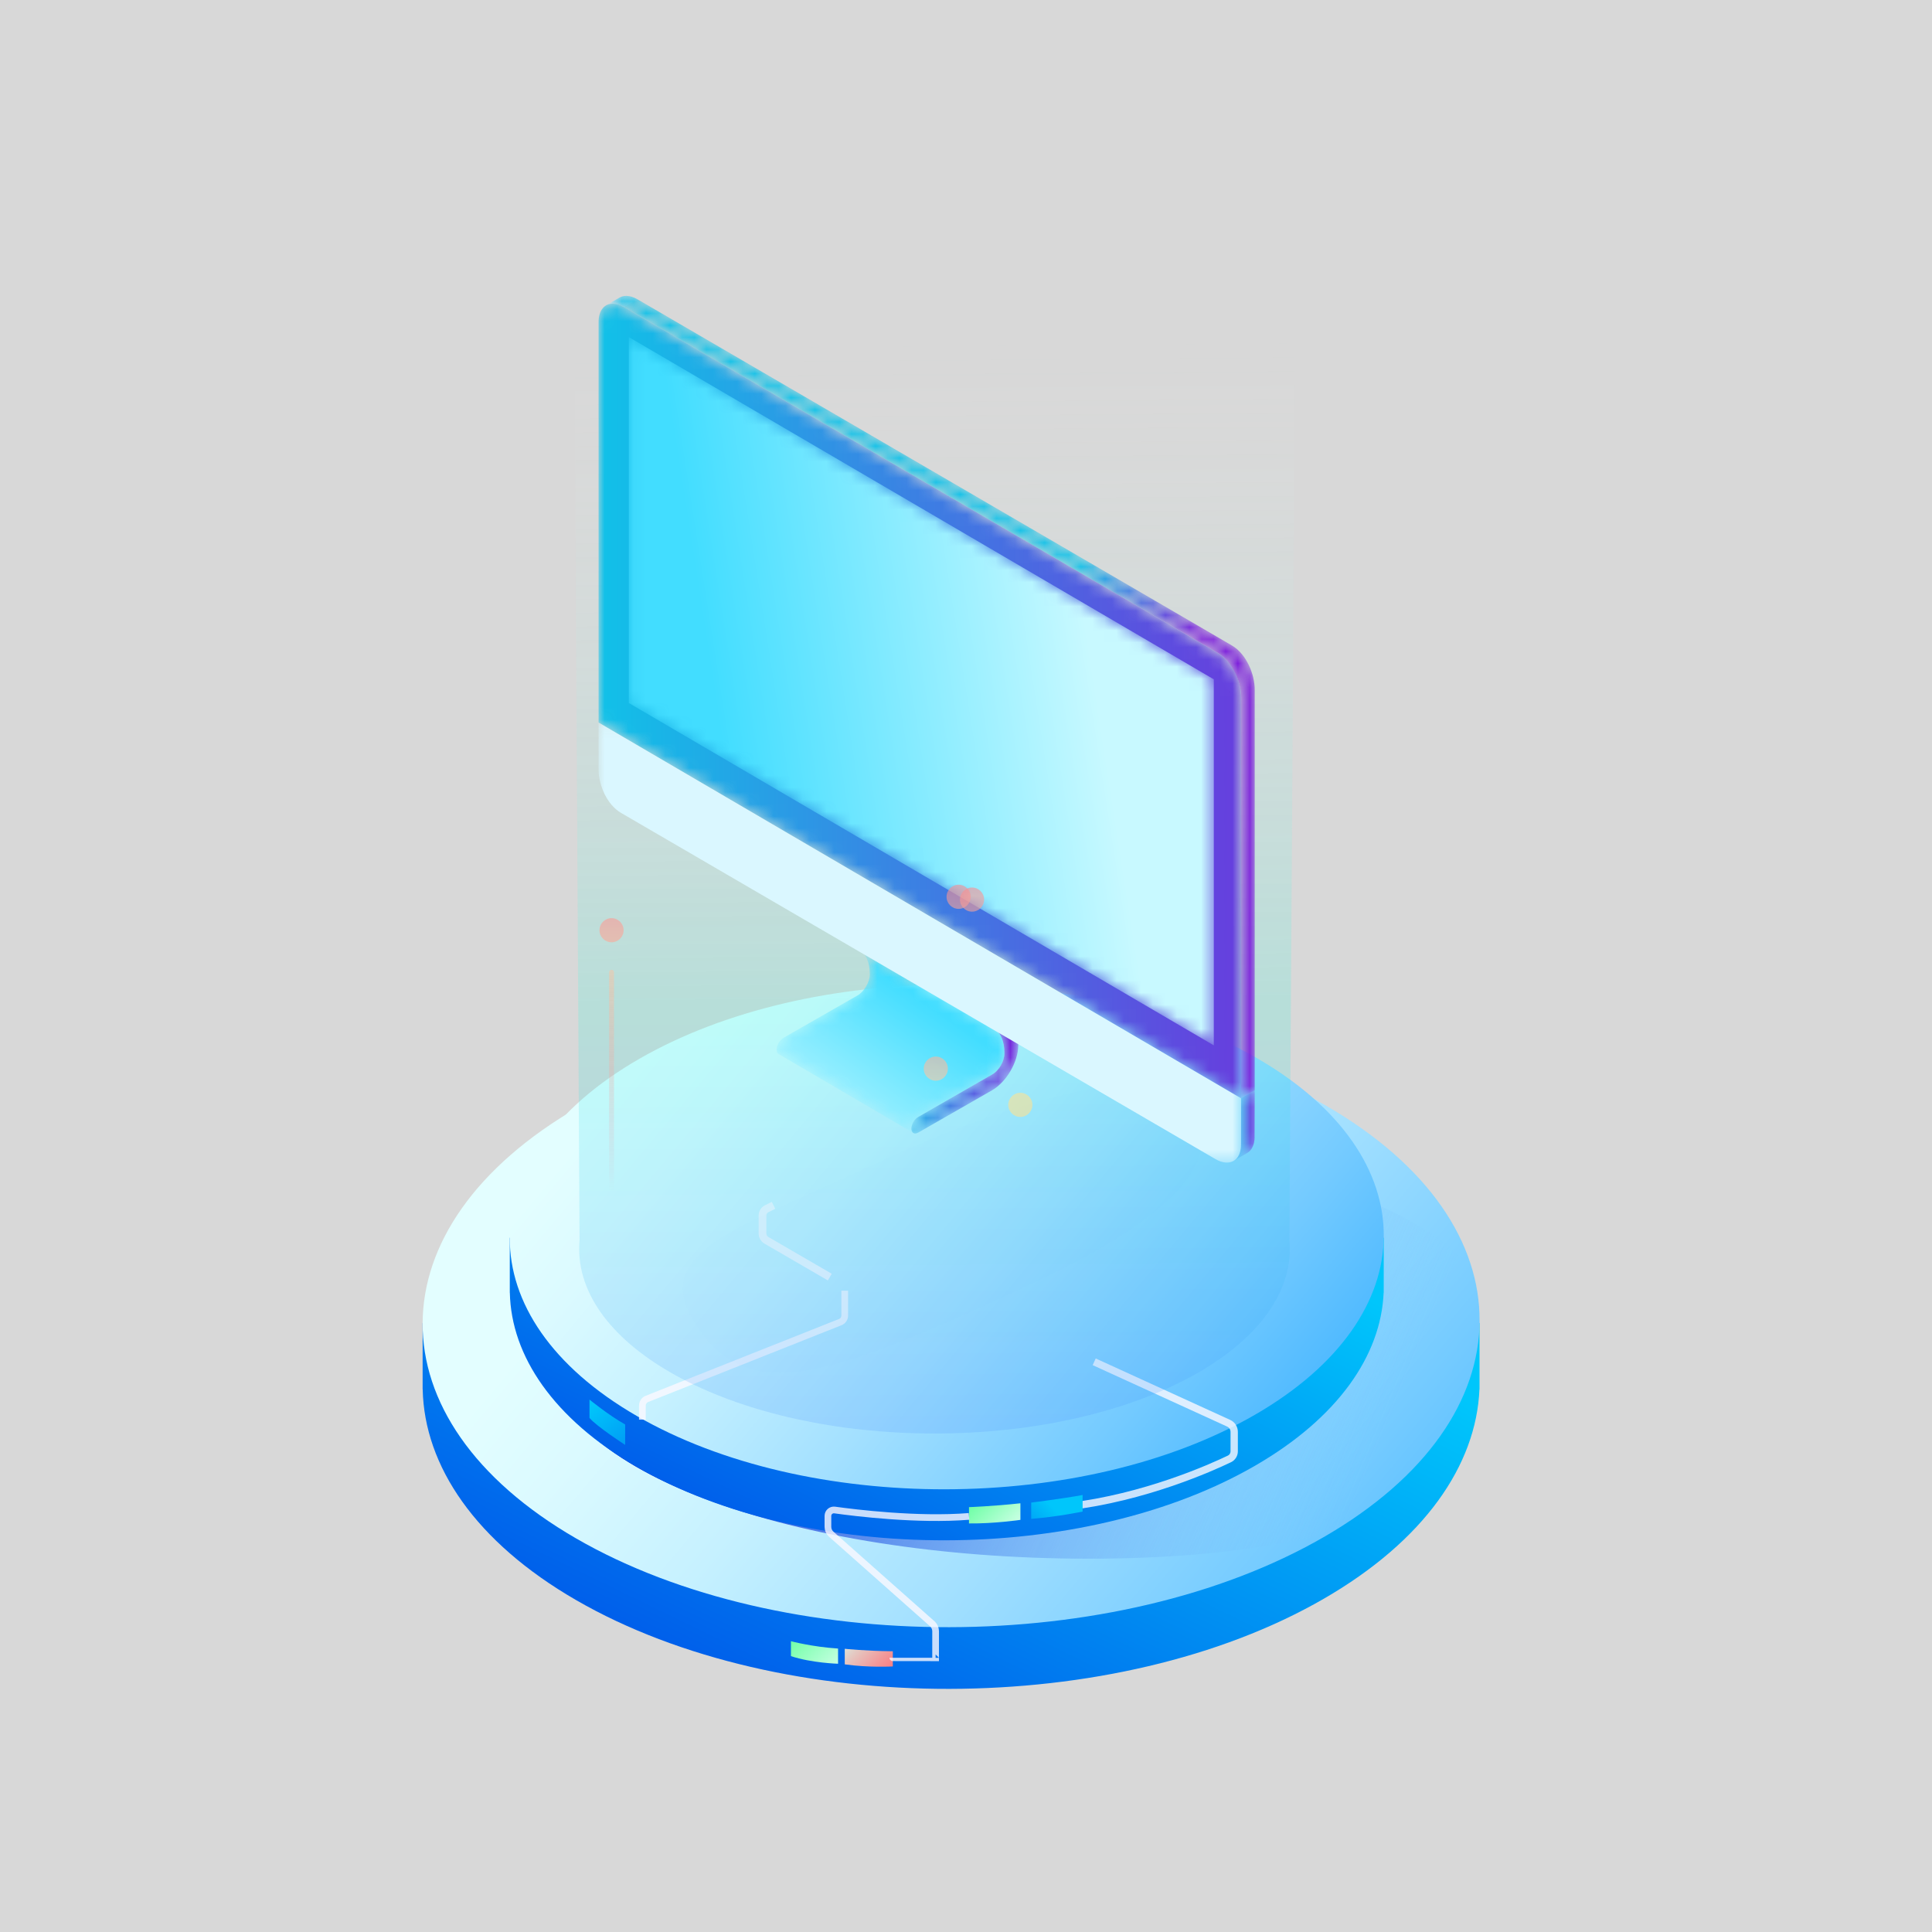 <?xml version="1.0" encoding="UTF-8"?>
<svg width="160px" height="160px" viewBox="0 0 160 160" version="1.1" xmlns="http://www.w3.org/2000/svg" xmlns:xlink="http://www.w3.org/1999/xlink">
    <title>显示器</title>
    <defs>
        <rect id="path-1" x="0" y="0" width="160" height="160"></rect>
        <linearGradient x1="67.012%" y1="27.247%" x2="18.718%" y2="89.985%" id="linearGradient-3">
            <stop stop-color="#00C6FB" offset="0.54%"></stop>
            <stop stop-color="#005BEA" offset="100%"></stop>
        </linearGradient>
        <linearGradient x1="128.795%" y1="88.468%" x2="21.336%" y2="36.006%" id="linearGradient-4">
            <stop stop-color="#0396FF" offset="0%"></stop>
            <stop stop-color="#36AEFF" offset="16.66%"></stop>
            <stop stop-color="#73CAFF" offset="38.53%"></stop>
            <stop stop-color="#A3E0FF" offset="58.59%"></stop>
            <stop stop-color="#C6F1FF" offset="76.16%"></stop>
            <stop stop-color="#DBFAFF" offset="90.57%"></stop>
            <stop stop-color="#E3FEFF" offset="100%"></stop>
        </linearGradient>
        <linearGradient x1="15.903%" y1="43.533%" x2="89.363%" y2="56.318%" id="linearGradient-5">
            <stop stop-color="#001FD4" offset="0%"></stop>
            <stop stop-color="#86D3FF" stop-opacity="0" offset="100%"></stop>
        </linearGradient>
        <linearGradient x1="67.012%" y1="27.247%" x2="18.718%" y2="89.985%" id="linearGradient-6">
            <stop stop-color="#00C6FB" offset="0.54%"></stop>
            <stop stop-color="#005BEA" offset="100%"></stop>
        </linearGradient>
        <linearGradient x1="119.39%" y1="83.876%" x2="11.931%" y2="31.415%" id="linearGradient-7">
            <stop stop-color="#0396FF" offset="0%"></stop>
            <stop stop-color="#36AEFF" offset="16.66%"></stop>
            <stop stop-color="#73CAFF" offset="38.53%"></stop>
            <stop stop-color="#A3E0FF" offset="58.59%"></stop>
            <stop stop-color="#C6F1FF" offset="76.16%"></stop>
            <stop stop-color="#DBFAFF" offset="90.57%"></stop>
            <stop stop-color="#E3FEFF" offset="100%"></stop>
        </linearGradient>
        <linearGradient x1="-35.051%" y1="14.673%" x2="141.186%" y2="87.861%" id="linearGradient-8">
            <stop stop-color="#55FF94" offset="0.63%"></stop>
            <stop stop-color="#E9FFF9" offset="100%"></stop>
        </linearGradient>
        <linearGradient x1="43.85%" y1="52.931%" x2="-139.277%" y2="136.007%" id="linearGradient-9">
            <stop stop-color="#00C6FB" offset="0.54%"></stop>
            <stop stop-color="#005BEA" offset="100%"></stop>
        </linearGradient>
        <linearGradient x1="23.884%" y1="0.682%" x2="176.488%" y2="275.519%" id="linearGradient-10">
            <stop stop-color="#00C6FB" offset="0.54%"></stop>
            <stop stop-color="#005BEA" offset="100%"></stop>
        </linearGradient>
        <linearGradient x1="-51.552%" y1="-1.563%" x2="158.82%" y2="104.951%" id="linearGradient-11">
            <stop stop-color="#55FF94" offset="0.63%"></stop>
            <stop stop-color="#E9FFF9" offset="100%"></stop>
        </linearGradient>
        <linearGradient x1="-43.987%" y1="12.924%" x2="150.018%" y2="89.545%" id="linearGradient-12">
            <stop stop-color="#D4FFF1" offset="0%"></stop>
            <stop stop-color="#E5C6C0" offset="31.87%"></stop>
            <stop stop-color="#F39496" offset="63.12%"></stop>
            <stop stop-color="#FC757C" offset="86.75%"></stop>
            <stop stop-color="#FF6A72" offset="100%"></stop>
        </linearGradient>
        <linearGradient x1="50.431%" y1="102.625%" x2="49.966%" y2="8.695%" id="linearGradient-13">
            <stop stop-color="#4C83FF" offset="0%"></stop>
            <stop stop-color="#2AFADF" offset="41.04%"></stop>
            <stop stop-color="#FFFFFF" stop-opacity="0" offset="100%"></stop>
        </linearGradient>
        <filter x="-13.3%" y="-41.3%" width="126.6%" height="182.5%" filterUnits="objectBoundingBox" id="filter-14">
            <feGaussianBlur stdDeviation="2" in="SourceGraphic"></feGaussianBlur>
        </filter>
        <path d="M6.953,0.151 C6.939,0.142 6.925,0.134 6.91,0.126 L6.91,0.126 L6.953,0.151 Z M7.877,2.25 C7.872,2.9 7.411,3.705 6.836,4.02 L6.836,4.02 L0.725,7.521 C0.419,7.692 0.158,8.135 0.158,8.499 L0.158,8.499 C0.158,8.669 0.219,8.803 0.324,8.86 L0.324,8.86 L11.482,15.399 C11.388,15.345 11.319,15.212 11.319,15.042 L11.319,15.042 C11.319,14.681 11.576,14.243 11.884,14.07 L11.884,14.07 L18.001,10.561 C18.58,10.244 19.028,9.447 19.028,8.795 L19.028,8.795 C19.035,7.793 18.689,7.019 18.077,6.669 L18.077,6.669 L6.953,0.151 C7.542,0.509 7.885,1.283 7.877,2.25 L7.877,2.25 Z" id="path-15"></path>
        <linearGradient x1="5.715%" y1="105.208%" x2="69.35%" y2="32.175%" id="linearGradient-17">
            <stop stop-color="#C8F9FF" offset="0%"></stop>
            <stop stop-color="#42DDFF" offset="100%"></stop>
        </linearGradient>
        <path d="M0.165,1.479 L8.064,6.016 C8.675,6.366 9.021,7.14 9.014,8.142 L9.014,8.142 C9.014,8.794 8.567,9.591 7.987,9.908 L7.987,9.908 L1.871,13.417 C1.562,13.59 1.305,14.028 1.305,14.388 L1.305,14.388 C1.311,14.745 1.562,14.892 1.871,14.714 L1.871,14.714 L7.987,11.209 C9.177,10.527 10.152,8.86 10.157,7.489 L10.157,7.489 C10.157,6.154 9.687,5.116 8.857,4.642 L8.857,4.642 L0.973,0.109 L0.165,1.479 Z" id="path-18"></path>
        <linearGradient x1="-0%" y1="50%" x2="100%" y2="50%" id="linearGradient-20">
            <stop stop-color="#11C1E8" offset="0%"></stop>
            <stop stop-color="#7C1DDB" offset="100%"></stop>
        </linearGradient>
        <polygon id="path-21" points="0.181 0.059 2.809 0.059 2.809 0.994 0.181 0.994"></polygon>
        <path d="M0.755,0.763 L0.742,4.604 L0.742,4.596 C0.742,5.264 0.502,5.737 0.125,5.959 L0.125,5.959 L1.247,5.305 C1.627,5.087 1.869,4.621 1.869,3.959 L1.869,3.959 L1.865,3.963 L1.878,0.104 L0.755,0.763 Z" id="path-23"></path>
        <linearGradient x1="-0.009%" y1="50%" x2="99.997%" y2="50%" id="linearGradient-25">
            <stop stop-color="#11C1E8" offset="0%"></stop>
            <stop stop-color="#7C1DDB" offset="100%"></stop>
        </linearGradient>
        <polygon id="path-26" points="0 0.124 53.205 0.124 53.205 36.571 0 36.571"></polygon>
        <path d="M1.846,0.059 C1.647,0.061 1.465,0.108 1.305,0.196 L1.305,0.196 L0.192,0.841 C0.584,0.616 1.109,0.657 1.698,0.994 L1.698,0.994 L50.892,29.655 C52,30.307 52.792,31.961 52.782,33.315 L52.782,33.315 L52.769,66.512 L53.905,65.849 L53.905,32.654 C53.902,31.406 53.224,29.717 52.013,29.01 L52.013,29.01 L2.809,0.355 C2.473,0.156 2.156,0.062 1.872,0.059 L1.872,0.059 L1.846,0.059 Z" id="path-28"></path>
        <linearGradient x1="57.81%" y1="55.117%" x2="73.758%" y2="66.425%" id="linearGradient-30">
            <stop stop-color="#11C1E8" offset="0%"></stop>
            <stop stop-color="#7C1DDB" offset="100%"></stop>
        </linearGradient>
        <path d="M0,1.544 L0,34.736 L53.217,65.859 L53.217,32.662 C53.227,31.323 52.497,29.695 51.327,29.002 L51.327,29.002 L2.134,0.341 C1.793,0.144 1.47,0.05 1.183,0.05 L1.183,0.05 C0.49,0.05 0.01,0.595 0,1.544" id="path-31"></path>
        <linearGradient x1="0%" y1="50%" x2="125.419%" y2="50%" id="linearGradient-33">
            <stop stop-color="#11C1E8" offset="0%"></stop>
            <stop stop-color="#7C1DDB" offset="100%"></stop>
        </linearGradient>
        <polygon id="path-34" points="0.109 30.51 48.556 58.863 48.556 28.549 0.109 0.204"></polygon>
        <linearGradient x1="78.961%" y1="44.535%" x2="15.607%" y2="56.49%" id="linearGradient-36">
            <stop stop-color="#C8F9FF" offset="0%"></stop>
            <stop stop-color="#42DDFF" offset="100%"></stop>
        </linearGradient>
        <linearGradient x1="50.002%" y1="-132.089%" x2="50.002%" y2="319.018%" id="linearGradient-37">
            <stop stop-color="#FB6583" offset="0.54%"></stop>
            <stop stop-color="#FC7688" offset="13.02%"></stop>
            <stop stop-color="#FDA797" offset="52.77%"></stop>
            <stop stop-color="#FFC6A0" offset="83.02%"></stop>
            <stop stop-color="#FFD1A3" offset="100%"></stop>
        </linearGradient>
        <linearGradient x1="49.996%" y1="-393.745%" x2="49.996%" y2="537.35%" id="linearGradient-38">
            <stop stop-color="#FB6583" offset="0.54%"></stop>
            <stop stop-color="#FC7688" offset="13.02%"></stop>
            <stop stop-color="#FDA797" offset="52.77%"></stop>
            <stop stop-color="#FFC6A0" offset="83.02%"></stop>
            <stop stop-color="#FFD1A3" offset="100%"></stop>
        </linearGradient>
        <linearGradient x1="49.978%" y1="98.629%" x2="49.978%" y2="-26.281%" id="linearGradient-39">
            <stop stop-color="#FB6583" stop-opacity="0" offset="0.54%"></stop>
            <stop stop-color="#FC7688" stop-opacity="0.126" offset="13.02%"></stop>
            <stop stop-color="#FDA797" stop-opacity="0.525" offset="52.77%"></stop>
            <stop stop-color="#FFC6A0" stop-opacity="0.829" offset="83.02%"></stop>
            <stop stop-color="#FFD1A3" offset="100%"></stop>
        </linearGradient>
        <linearGradient x1="50.04%" y1="-1.677%" x2="50.04%" y2="101.676%" id="linearGradient-40">
            <stop stop-color="#D8F6FB" offset="0%"></stop>
            <stop stop-color="#D8F6FB" stop-opacity="0" offset="100%"></stop>
        </linearGradient>
        <linearGradient x1="50.008%" y1="-329.322%" x2="50.008%" y2="170.985%" id="linearGradient-41">
            <stop stop-color="#FB6583" offset="0.54%"></stop>
            <stop stop-color="#FC7688" offset="13.02%"></stop>
            <stop stop-color="#FDA797" offset="52.77%"></stop>
            <stop stop-color="#FFC6A0" offset="83.02%"></stop>
            <stop stop-color="#FFD1A3" offset="100%"></stop>
        </linearGradient>
        <linearGradient x1="50%" y1="-1.122%" x2="50%" y2="101.122%" id="linearGradient-42">
            <stop stop-color="#FFED94" offset="0%"></stop>
            <stop stop-color="#FFED94" stop-opacity="0" offset="100%"></stop>
        </linearGradient>
        <linearGradient x1="49.97%" y1="50%" x2="49.97%" y2="50%" id="linearGradient-43">
            <stop stop-color="#8BE1C6" offset="0.54%"></stop>
            <stop stop-color="#2484C6" stop-opacity="0" offset="100%"></stop>
        </linearGradient>
        <linearGradient x1="49.98%" y1="-0.558%" x2="49.98%" y2="100.558%" id="linearGradient-44">
            <stop stop-color="#FFFFFF" offset="0%"></stop>
            <stop stop-color="#F769B7" stop-opacity="0" offset="100%"></stop>
        </linearGradient>
    </defs>
    <g id="页面-1" stroke="none" stroke-width="1" fill="none" fill-rule="evenodd">
        <g id="传感器件-切图" transform="translate(-1145, -428)">
            <g id="显示器" transform="translate(1145, 428)">
                <mask id="mask-2" fill="white">
                    <use xlink:href="#path-1"></use>
                </mask>
                <use id="蒙版" fill="#D8D8D8" opacity="0" xlink:href="#path-1"></use>
                <g id="编组-3" mask="url(#mask-2)">
                    <g transform="translate(35, 20)">
                        <g id="编组-2" stroke="none" stroke-width="1" fill="none" fill-rule="evenodd">
                            <path d="M87.529,94.73 C87.533,94.537 87.532,94.345 87.529,94.153 L87.529,89.559 L86.713,89.559 C85.107,84.833 81.143,80.327 74.812,76.672 C57.774,66.835 30.062,66.885 12.916,76.784 C6.616,80.422 2.622,84.883 0.932,89.559 L0,89.559 L0,94.67 C0,94.675 0,94.679 0,94.683 L0,95.063 L0.006,95.063 C0.139,101.4 4.374,107.699 12.723,112.52 C29.761,122.357 57.473,122.307 74.619,112.408 C82.95,107.598 87.253,101.347 87.521,95.063 L87.529,95.063 L87.529,94.73 L87.529,94.73 Z" id="Path" fill="url(#linearGradient-3)"></path>
                            <path d="M74.812,71.564 C91.851,81.401 91.764,97.401 74.619,107.3 C57.473,117.199 29.761,117.249 12.722,107.412 C-4.316,97.574 -4.229,81.575 12.916,71.676 C30.062,61.777 57.774,61.727 74.812,71.564 Z" id="Path" fill="url(#linearGradient-4)"></path>
                            <path d="M89.739,92.91 C89.739,102.041 79.719,109.084 55.148,109.084 C30.577,109.084 10.659,101.682 10.659,92.551 C10.659,83.421 30.577,76.019 55.148,76.019 C79.719,76.019 89.739,83.779 89.739,92.91 Z" id="Path" fill="url(#linearGradient-5)"></path>
                            <path d="M79.594,86.778 C79.597,86.619 79.597,86.46 79.594,86.301 L79.594,82.502 L78.919,82.502 C77.591,78.594 74.313,74.868 69.079,71.846 C54.99,63.712 32.075,63.754 17.898,71.939 C12.688,74.947 9.386,78.636 7.988,82.502 L7.218,82.502 L7.218,86.729 C7.218,86.732 7.218,86.736 7.218,86.739 L7.218,87.053 L7.223,87.053 C7.333,92.293 10.834,97.502 17.738,101.488 C31.826,109.622 54.741,109.581 68.919,101.396 C75.808,97.418 79.365,92.25 79.587,87.053 L79.594,87.053 L79.594,86.778 L79.594,86.778 Z" id="Path" fill="url(#linearGradient-6)"></path>
                            <path d="M69.079,67.622 C83.167,75.756 83.096,88.986 68.918,97.172 C54.741,105.357 31.826,105.398 17.737,97.264 C3.648,89.13 3.72,75.9 17.897,67.715 C32.075,59.53 54.99,59.488 69.079,67.622 Z" id="Path" fill="url(#linearGradient-7)"></path>
                            <path d="M55.617,92.779 L66.753,97.867 C67.032,97.995 67.211,98.273 67.211,98.58 L67.211,100.193 C67.211,100.461 67.058,100.704 66.817,100.82 C65.326,101.537 59.787,104.03 53.454,104.771" id="Path" stroke="#FBF8FF" stroke-width="0.607" opacity="0.8"></path>
                            <path d="M45.247,104.815 C45.247,104.815 47.251,104.742 49.506,104.495 L49.506,105.869 C49.506,105.869 47.302,106.19 45.247,106.164 L45.247,104.815 Z" id="Path" fill="url(#linearGradient-8)"></path>
                            <path d="M50.399,104.438 C50.399,104.438 53.038,104.111 54.657,103.808 L54.657,105.182 C54.657,105.182 52.528,105.625 50.399,105.786 L50.399,104.438 Z" id="Path" fill="url(#linearGradient-9)"></path>
                            <path d="M33.72,85.763 L28.475,82.718 C28.272,82.6 28.147,82.383 28.147,82.148 L28.147,80.667 C28.147,80.427 28.283,80.208 28.498,80.101 L29.061,79.82" id="Path" stroke="#FBF8FF" stroke-width="0.639" opacity="0.8"></path>
                            <path d="M34.957,86.887 L34.957,88.947 C34.957,89.186 34.811,89.402 34.588,89.49 L18.575,95.851 C18.348,95.942 18.199,96.162 18.199,96.407 L18.199,97.567" id="Path" stroke="#FBF8FF" stroke-width="0.556" opacity="0.8"></path>
                            <path d="M13.82,95.907 C13.82,95.907 15.366,97.178 16.774,97.968 L16.774,99.662 C16.774,99.662 14.404,98.128 13.82,97.429 L13.82,95.907 Z" id="Path" fill="url(#linearGradient-10)"></path>
                            <path d="M30.503,115.918 C30.503,115.918 32.256,116.387 34.405,116.526 L34.405,117.784 C34.405,117.784 32.215,117.724 30.503,117.154 L30.503,115.918 Z" id="Path" fill="url(#linearGradient-11)"></path>
                            <path d="M34.959,116.545 C34.959,116.545 36.668,116.73 38.94,116.749 L38.94,118.008 C38.94,118.008 36.949,118.121 34.959,117.835 L34.959,116.545 Z" id="Path" fill="url(#linearGradient-12)"></path>
                            <path d="M38.94,117.287 C38.94,117.292 42.483,117.291 42.483,117.291 L42.484,115.097 C42.484,114.875 42.396,114.662 42.239,114.504 L33.839,107.056 C33.664,106.901 33.565,106.68 33.565,106.447 L33.565,105.54 C33.565,105.241 33.829,105.011 34.125,105.052 C35.81,105.287 40.976,105.926 45.247,105.582" id="Path" stroke="#FBF8FF" stroke-width="0.556" opacity="0.8"></path>
                            <path d="M72.305,0 L12.532,1.38 L12.996,82.72 C12.976,82.954 12.964,83.19 12.964,83.427 C12.964,91.871 26.139,98.717 42.39,98.717 C58.641,98.717 71.816,91.871 71.816,83.427 C71.816,83.19 71.804,82.954 71.784,82.72 L72.305,0 Z" id="Path备份" fill="url(#linearGradient-13)" opacity="0.189"></path>
                            <path d="M47.322,88.744 C65.647,88.755 66.171,84.134 66.171,80.633 C66.171,77.132 54.865,74.288 40.86,74.288 C26.855,74.288 19.929,72.977 21.177,80.425 C22.424,87.872 28.998,88.734 47.322,88.744 Z" id="椭圆形" fill="#0094F3" opacity="0.098" filter="url(#filter-14)" transform="translate(43.602, 81.472) rotate(-25) translate(-43.602, -81.472) "></path>
                            <g id="编组" transform="translate(14.571, 4.286)">
                                <g transform="translate(14.585, 54.145)">
                                    <mask id="mask-16" fill="white">
                                        <use xlink:href="#path-15"></use>
                                    </mask>
                                    <g id="Clip-2"></g>
                                    <path d="M6.953,0.151 C6.939,0.142 6.925,0.134 6.91,0.126 L6.91,0.126 L6.953,0.151 Z M7.877,2.25 C7.872,2.9 7.411,3.705 6.836,4.02 L6.836,4.02 L0.725,7.521 C0.419,7.692 0.158,8.135 0.158,8.499 L0.158,8.499 C0.158,8.669 0.219,8.803 0.324,8.86 L0.324,8.86 L11.482,15.399 C11.388,15.345 11.319,15.212 11.319,15.042 L11.319,15.042 C11.319,14.681 11.576,14.243 11.884,14.07 L11.884,14.07 L18.001,10.561 C18.58,10.244 19.028,9.447 19.028,8.795 L19.028,8.795 C19.035,7.793 18.689,7.019 18.077,6.669 L18.077,6.669 L6.953,0.151 C7.542,0.509 7.885,1.283 7.877,2.25 L7.877,2.25 Z" id="Fill-1" fill="url(#linearGradient-17)" mask="url(#mask-16)"></path>
                                </g>
                                <g transform="translate(13.497, 48.267)" fill="#DBE4EC">
                                    <polygon id="Fill-3" points="12.075 6.639 0.901 0.091 0.112 1.472 11.267 8.009"></polygon>
                                    <polygon id="Fill-5" points="19.959 11.173 8.795 4.63 0.901 0.091 12.075 6.639"></polygon>
                                </g>
                                <g transform="translate(24.599, 54.798)">
                                    <mask id="mask-19" fill="white">
                                        <use xlink:href="#path-18"></use>
                                    </mask>
                                    <g id="Clip-8"></g>
                                    <path d="M0.165,1.479 L8.064,6.016 C8.675,6.366 9.021,7.14 9.014,8.142 L9.014,8.142 C9.014,8.794 8.567,9.591 7.987,9.908 L7.987,9.908 L1.871,13.417 C1.562,13.59 1.305,14.028 1.305,14.388 L1.305,14.388 C1.311,14.745 1.562,14.892 1.871,14.714 L1.871,14.714 L7.987,11.209 C9.177,10.527 10.152,8.86 10.157,7.489 L10.157,7.489 C10.157,6.154 9.687,5.116 8.857,4.642 L8.857,4.642 L0.973,0.109 L0.165,1.479 Z" id="Fill-7" fill="url(#linearGradient-20)" mask="url(#mask-19)"></path>
                                </g>
                                <g transform="translate(0.435, 0.158)">
                                    <mask id="mask-22" fill="white">
                                        <use xlink:href="#path-21"></use>
                                    </mask>
                                    <g id="Clip-10"></g>
                                    <path d="M1.306,0.196 L0.181,0.847 C0.575,0.615 1.104,0.654 1.698,0.994 L2.809,0.355 C2.225,0.01 1.698,-0.019 1.306,0.196" id="Fill-9" fill="#DBE4EC" mask="url(#mask-22)"></path>
                                </g>
                                <g transform="translate(52.463, 65.9)">
                                    <mask id="mask-24" fill="white">
                                        <use xlink:href="#path-23"></use>
                                    </mask>
                                    <g id="Clip-12"></g>
                                    <path d="M0.755,0.763 L0.742,4.604 L0.742,4.596 C0.742,5.264 0.502,5.737 0.125,5.959 L0.125,5.959 L1.247,5.305 C1.627,5.087 1.869,4.621 1.869,3.959 L1.869,3.959 L1.865,3.963 L1.878,0.104 L0.755,0.763 Z" id="Fill-11" fill="url(#linearGradient-25)" mask="url(#mask-24)"></path>
                                </g>
                                <g transform="translate(0, 2.771)">
                                    <g transform="translate(0, 32.653)">
                                        <mask id="mask-27" fill="white">
                                            <use xlink:href="#path-26"></use>
                                        </mask>
                                        <g id="Clip-14"></g>
                                        <path d="M53.205,31.241 L-1.32254802e-05,0.124 L-1.32254802e-05,3.959 C-0.017,5.299 0.7,6.934 1.86,7.609 L20.816,18.648 L32.271,25.32 L51.084,36.279 C52.248,36.956 53.205,36.418 53.205,35.072 L53.205,31.241 Z" id="Fill-13" fill="#DAF7FF" mask="url(#mask-27)"></path>
                                    </g>
                                    <polygon id="Fill-15" fill="#DBE4EC" points="50.95 59.516 52.069 58.868 52.276 28.561 51.16 29.202"></polygon>
                                    <polygon id="Fill-17" fill="#DBE4EC" points="51.16 29.202 52.276 28.561 3.621 0.213 2.504 0.857"></polygon>
                                </g>
                                <g transform="translate(0.435, 0.158)">
                                    <mask id="mask-29" fill="white">
                                        <use xlink:href="#path-28"></use>
                                    </mask>
                                    <g id="Clip-20"></g>
                                    <path d="M1.846,0.059 C1.647,0.061 1.465,0.108 1.305,0.196 L1.305,0.196 L0.192,0.841 C0.584,0.616 1.109,0.657 1.698,0.994 L1.698,0.994 L50.892,29.655 C52,30.307 52.792,31.961 52.782,33.315 L52.782,33.315 L52.769,66.512 L53.905,65.849 L53.905,32.654 C53.902,31.406 53.224,29.717 52.013,29.01 L52.013,29.01 L2.809,0.355 C2.473,0.156 2.156,0.062 1.872,0.059 L1.872,0.059 L1.846,0.059 Z" id="Fill-19" fill="url(#linearGradient-30)" mask="url(#mask-29)"></path>
                                </g>
                                <g transform="translate(0, 0.811)">
                                    <mask id="mask-32" fill="white">
                                        <use xlink:href="#path-31"></use>
                                    </mask>
                                    <g id="Clip-22"></g>
                                    <path d="M0,1.544 L0,34.736 L53.217,65.859 L53.217,32.662 C53.227,31.323 52.497,29.695 51.327,29.002 L51.327,29.002 L2.134,0.341 C1.793,0.144 1.47,0.05 1.183,0.05 L1.183,0.05 C0.49,0.05 0.01,0.595 0,1.544" id="Fill-21" fill="url(#linearGradient-33)" mask="url(#mask-32)"></path>
                                </g>
                                <g transform="translate(2.395, 3.424)">
                                    <mask id="mask-35" fill="white">
                                        <use xlink:href="#path-34"></use>
                                    </mask>
                                    <g id="Clip-24"></g>
                                    <polygon id="Fill-23" fill="url(#linearGradient-36)" mask="url(#mask-35)" points="0.109 30.51 48.556 58.863 48.556 28.549 0.109 0.204"></polygon>
                                </g>
                            </g>
                            <circle id="XMLID_958_" fill="url(#linearGradient-37)" opacity="0.58" cx="44.389" cy="54.269" r="1"></circle>
                            <circle id="XMLID_956_" fill="url(#linearGradient-38)" opacity="0.58" cx="15.646" cy="57.036" r="1"></circle>
                            <path d="M15.646,60.316 C15.533,60.316 15.441,60.408 15.441,60.521 L15.441,78.859 C15.441,78.972 15.533,79.064 15.646,79.064 C15.759,79.064 15.85,78.972 15.85,78.859 L15.85,60.521 C15.85,60.408 15.759,60.316 15.646,60.316" id="Path" fill="url(#linearGradient-39)" opacity="0.58"></path>
                            <line x1="35.423" y1="87.513" x2="35.423" y2="99.723" id="XMLID_772_" stroke="url(#linearGradient-40)" stroke-width="1.808" opacity="0.58" stroke-linecap="round" stroke-linejoin="round"></line>
                        </g>
                        <circle id="XMLID_960_" stroke="none" fill="#FFE28F" fill-rule="evenodd" opacity="0.58" cx="49.5" cy="71.5" r="1"></circle>
                        <circle id="XMLID_959_" stroke="none" fill="url(#linearGradient-41)" fill-rule="evenodd" opacity="0.58" cx="42.5" cy="68.5" r="1"></circle>
                        <circle id="XMLID_958_" stroke="none" fill="url(#linearGradient-37)" fill-rule="evenodd" opacity="0.58" cx="45.5" cy="54.5" r="1"></circle>
                        <line x1="50" y1="73" x2="50" y2="92" id="XMLID_940_" stroke="url(#linearGradient-42)" stroke-width="1.808" fill="none" opacity="0.58" stroke-linecap="round" stroke-linejoin="round"></line>
                        <line x1="57" y1="47" x2="57" y2="66" id="XMLID_924_" stroke="url(#linearGradient-44)" stroke-width="0.904" fill="url(#linearGradient-43)" fill-rule="evenodd" opacity="0.58" stroke-linecap="round" stroke-linejoin="round"></line>
                    </g>
                </g>
            </g>
        </g>
    </g>
</svg>